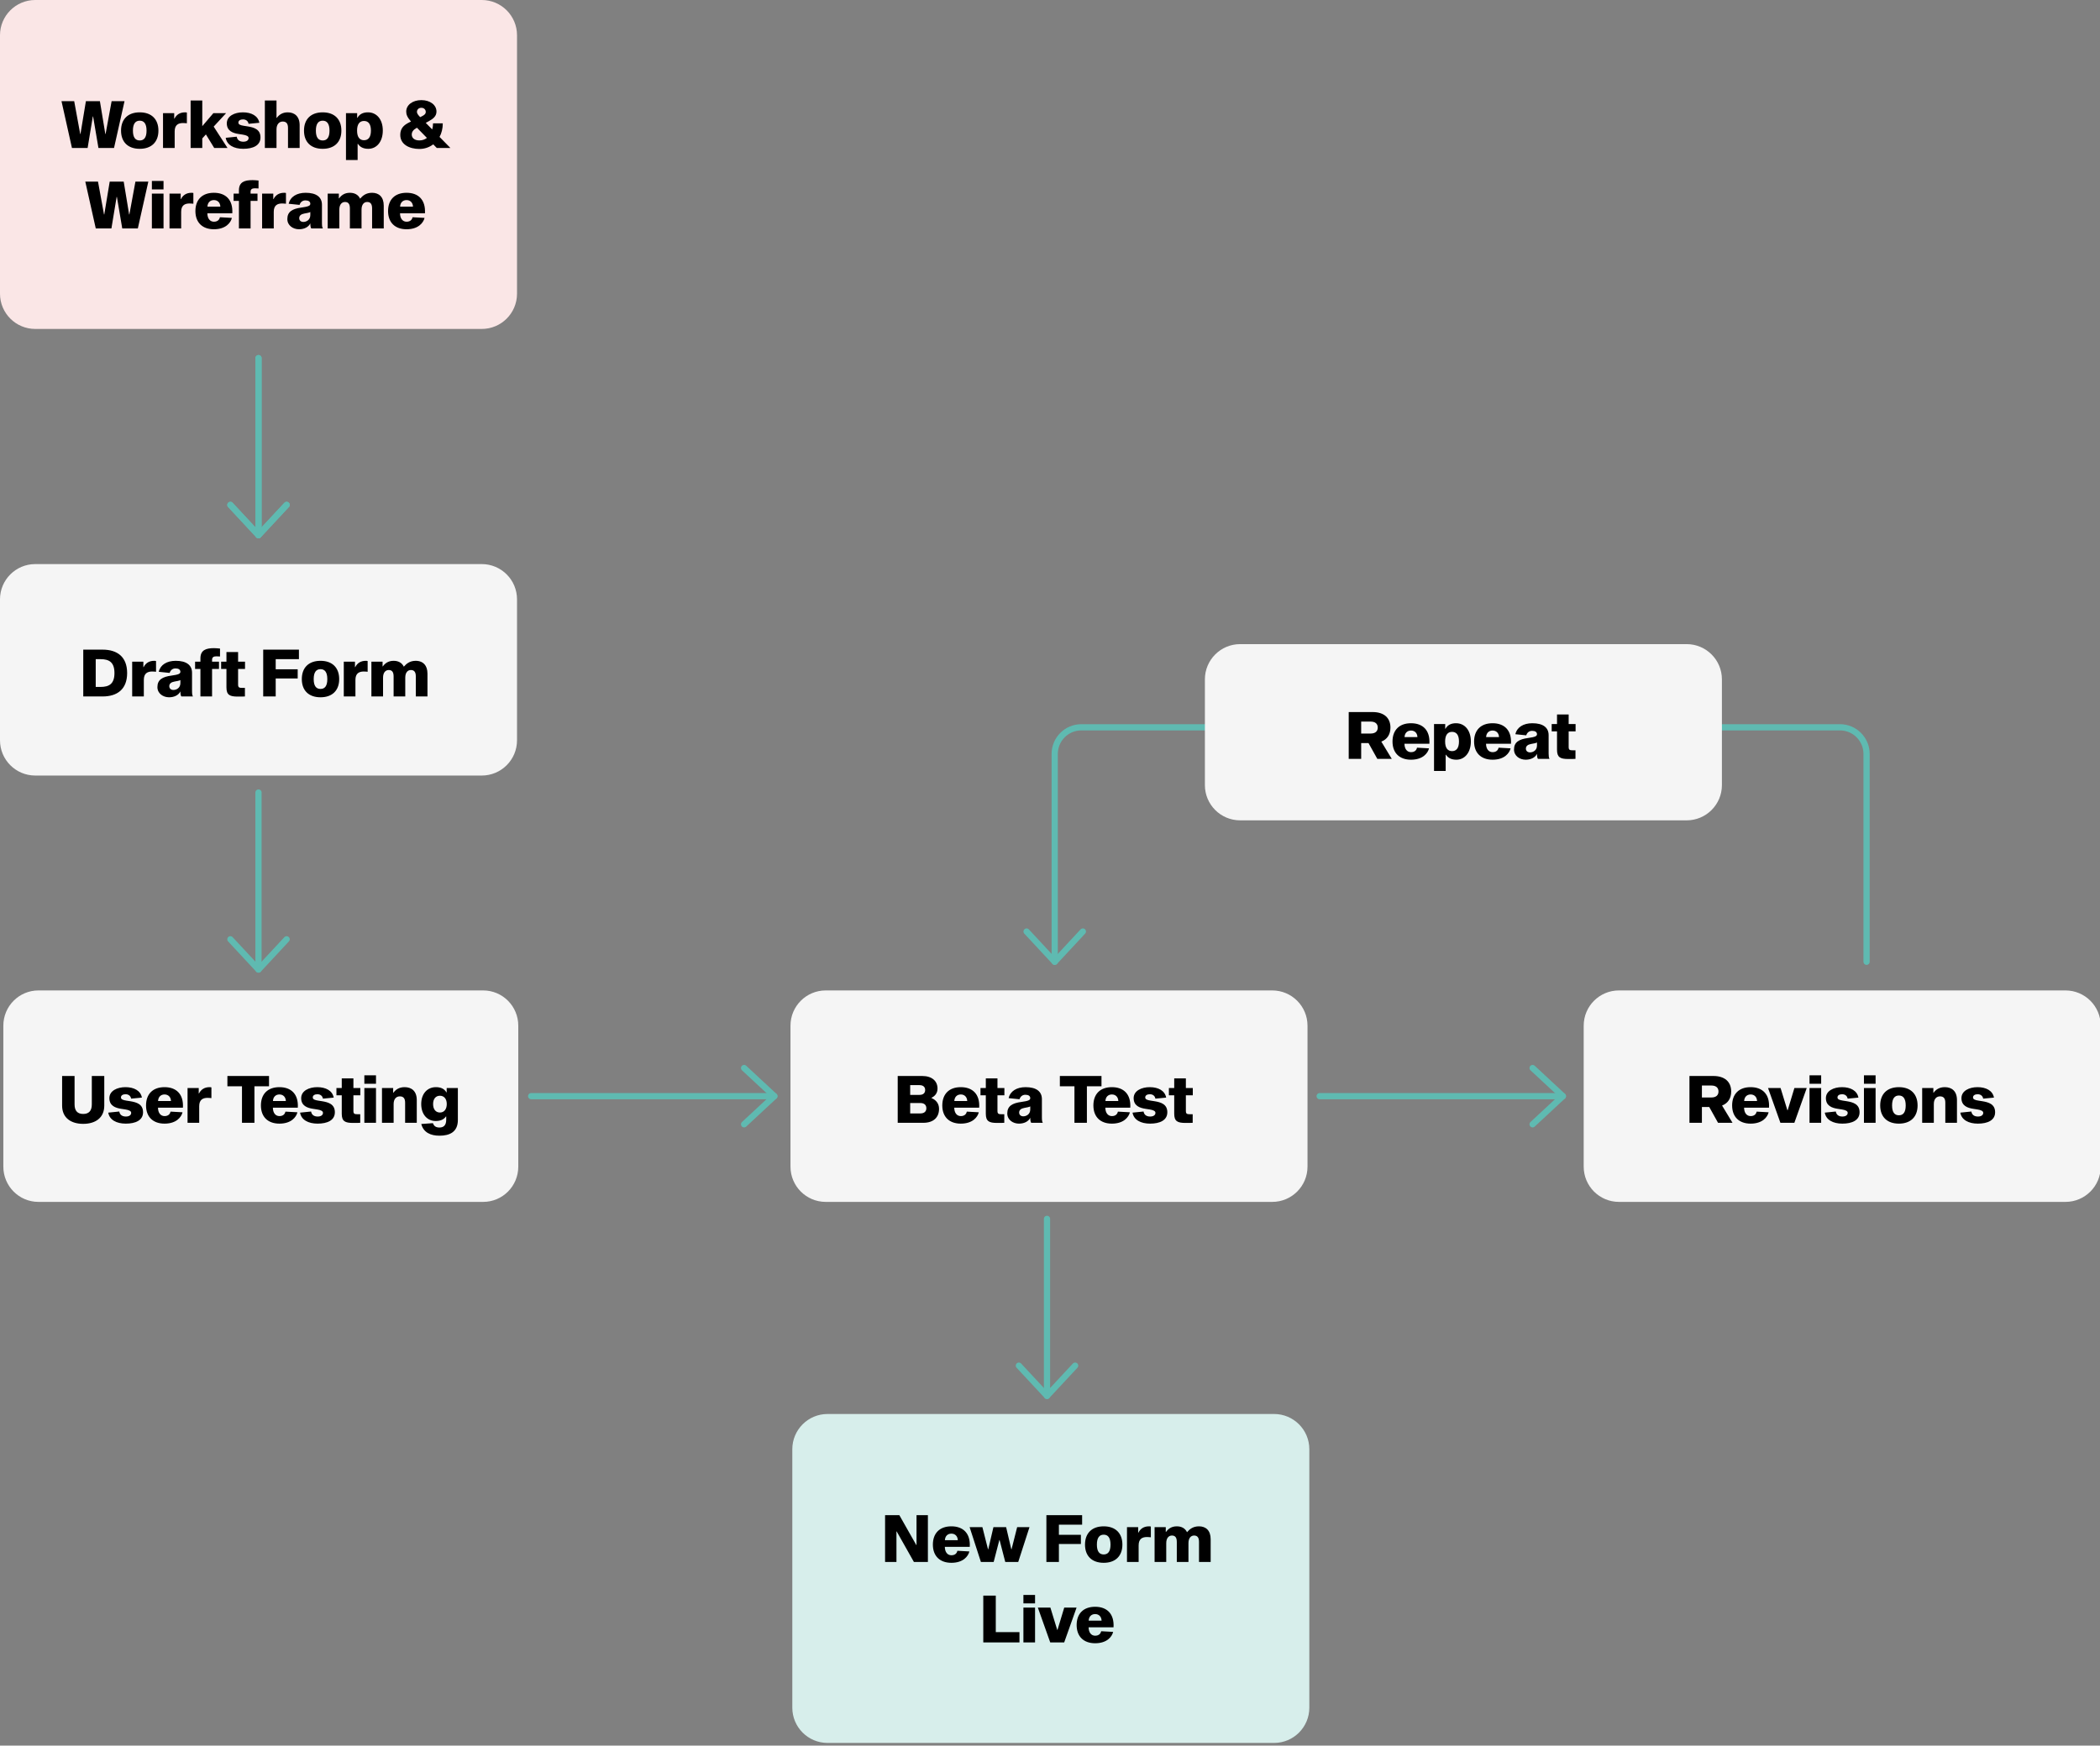 <?xml version="1.0" encoding="UTF-8"?>
<svg width="261px" height="217px" viewBox="0 0 261 217" version="1.1" xmlns="http://www.w3.org/2000/svg" xmlns:xlink="http://www.w3.org/1999/xlink">
    <rect x="0" y="0" width="261" height="217" fill="#808080" stroke="none"/>
    <title>process-narrow</title>
    <g id="process-narrow" stroke="none" stroke-width="1" fill="none" fill-rule="evenodd">
        <g id="Group-536" transform="translate(127.59, 90.411)" stroke="#5FBAB1" stroke-linecap="round" stroke-linejoin="round" stroke-width="0.773">
            <path d="M3.496,29.148 L3.496,3.307 C3.496,1.484 4.98,0 6.803,0 L101.091,0 C102.914,0 104.398,1.484 104.398,3.307 L104.398,29.148" id="Stroke-532"></path>
            <polyline id="Stroke-534" points="5.68434189e-14 25.387 3.496 29.148 6.993 25.387"></polyline>
        </g>
        <g id="Right-Arrow" transform="translate(66.017, 132.768)" stroke="#5FBAB1" stroke-linecap="round" stroke-linejoin="round" stroke-width="0.774">
            <line x1="0" y1="3.497" x2="30.226" y2="3.497" id="Stroke-518"></line>
            <polyline id="Stroke-519" points="26.464 0 30.226 3.497 26.464 6.995"></polyline>
        </g>
        <g id="Right-Arrow-Copy" transform="translate(164.017, 132.768)" stroke="#5FBAB1" stroke-linecap="round" stroke-linejoin="round" stroke-width="0.774">
            <line x1="0" y1="3.497" x2="30.226" y2="3.497" id="Stroke-518"></line>
            <polyline id="Stroke-519" points="26.464 0 30.226 3.497 26.464 6.995"></polyline>
        </g>
        <g id="Down-Arrow" transform="translate(28.632, 44.519)" stroke="#5FBAB1" stroke-linecap="round" stroke-linejoin="round" stroke-width="0.773">
            <line x1="3.496" y1="0" x2="3.496" y2="22.007" id="Stroke-524"></line>
            <polyline id="Stroke-525" points="6.993 18.246 3.496 22.007 0 18.246"></polyline>
        </g>
        <g id="Down-Arrow-Copy" transform="translate(28.632, 44.519)" stroke="#5FBAB1" stroke-linecap="round" stroke-linejoin="round" stroke-width="0.773">
            <line x1="3.496" y1="0" x2="3.496" y2="22.007" id="Stroke-524"></line>
            <polyline id="Stroke-525" points="6.993 18.246 3.496 22.007 0 18.246"></polyline>
        </g>
        <g id="Down-Arrow-Copy-2" transform="translate(28.632, 98.519)" stroke="#5FBAB1" stroke-linecap="round" stroke-linejoin="round" stroke-width="0.773">
            <line x1="3.496" y1="0" x2="3.496" y2="22.007" id="Stroke-524"></line>
            <polyline id="Stroke-525" points="6.993 18.246 3.496 22.007 0 18.246"></polyline>
        </g>
        <g id="Down-Arrow-Copy-3" transform="translate(126.632, 151.519)" stroke="#5FBAB1" stroke-linecap="round" stroke-linejoin="round" stroke-width="0.773">
            <line x1="3.496" y1="0" x2="3.496" y2="22.007" id="Stroke-524"></line>
            <polyline id="Stroke-525" points="6.993 18.246 3.496 22.007 0 18.246"></polyline>
        </g>
        <g id="New-Form-Live" transform="translate(98.473, 175.775)">
            <path d="M4.381,0 C1.961,0 0,1.962 0,4.381 L0,36.51 C0,38.93 1.961,40.891 4.381,40.891 L59.877,40.891 C62.296,40.891 64.258,38.93 64.258,36.51 L64.258,4.381 C64.258,1.962 62.296,0 59.877,0 L4.381,0 Z" id="Fill-526" fill="#D7EEEB"></path>
            <path d="M12.943,18.395 L12.943,14.605 L12.975,14.605 L15.113,18.395 L16.851,18.395 L16.851,12.576 L15.438,12.576 L15.438,16.283 L15.405,16.283 L13.302,12.576 L11.53,12.576 L11.53,18.395 L12.943,18.395 Z M19.771,18.499 C21.236,18.499 21.864,17.689 22.006,17.087 L20.521,17.005 C20.462,17.265 20.271,17.561 19.771,17.561 C19.285,17.561 18.963,17.169 18.956,16.518 L22.054,16.518 C22.157,14.825 21.224,13.965 19.768,13.965 C18.312,13.965 17.47,14.822 17.47,16.24 C17.47,17.647 18.327,18.499 19.771,18.499 Z M20.569,15.686 L18.966,15.686 C18.985,15.211 19.281,14.873 19.768,14.873 C20.255,14.873 20.551,15.211 20.569,15.686 Z M25.026,18.395 L25.73,15.672 L25.763,15.672 L26.467,18.395 L28.078,18.395 L29.477,14.068 L27.945,14.068 L27.249,16.815 L27.216,16.815 L26.574,14.068 L24.996,14.068 L24.354,16.815 L24.321,16.815 L23.625,14.068 L22.037,14.068 L23.439,18.395 L25.026,18.395 Z M33.133,18.395 L33.133,16.158 L35.866,16.158 L35.866,15.02 L33.133,15.02 L33.133,13.76 L36.02,13.76 L36.02,12.576 L31.579,12.576 L31.579,18.395 L33.133,18.395 Z M38.703,18.499 C40.166,18.499 41.024,17.649 41.024,16.238 C41.024,14.82 40.166,13.965 38.703,13.965 C37.231,13.965 36.378,14.82 36.378,16.238 C36.378,17.649 37.231,18.499 38.703,18.499 Z M38.703,17.461 C38.186,17.461 37.854,17.119 37.854,16.238 C37.854,15.356 38.186,15.003 38.703,15.003 C39.217,15.003 39.548,15.356 39.548,16.238 C39.548,17.119 39.217,17.461 38.703,17.461 Z M43.043,18.395 L43.043,16.335 C43.043,15.528 43.488,15.294 44.083,15.294 C44.258,15.294 44.464,15.316 44.56,15.327 L44.56,13.994 C44.507,13.975 44.425,13.965 44.342,13.965 C43.684,13.965 43.265,14.264 43.018,14.748 L42.985,14.748 L42.985,14.068 L41.595,14.068 L41.595,18.395 L43.043,18.395 Z M46.474,18.395 L46.474,16.061 C46.474,15.401 46.8,15.109 47.179,15.109 C47.563,15.109 47.787,15.324 47.787,15.901 L47.787,18.395 L49.235,18.395 L49.235,16.061 C49.235,15.401 49.554,15.109 49.934,15.109 C50.317,15.109 50.547,15.324 50.547,15.901 L50.547,18.395 L51.995,18.395 L51.995,15.566 C51.995,14.468 51.387,13.965 50.546,13.965 C49.778,13.965 49.365,14.342 49.057,14.695 C48.819,14.2 48.364,13.965 47.786,13.965 C47.096,13.965 46.7,14.305 46.449,14.657 L46.416,14.657 L46.416,14.068 L45.026,14.068 L45.026,18.395 L46.474,18.395 Z M28.232,28.395 L28.232,27.116 L25.289,27.116 L25.289,22.576 L23.735,22.576 L23.735,28.395 L28.232,28.395 Z M30.17,23.543 L30.17,22.495 L28.722,22.495 L28.722,23.543 L30.17,23.543 Z M30.17,28.395 L30.17,24.068 L28.722,24.068 L28.722,28.395 L30.17,28.395 Z M33.791,28.395 L35.33,24.068 L33.796,24.068 L32.958,26.837 L32.925,26.837 L32.076,24.068 L30.517,24.068 L32.056,28.395 L33.791,28.395 Z M37.639,28.499 C39.105,28.499 39.733,27.689 39.875,27.087 L38.39,27.005 C38.331,27.265 38.14,27.561 37.639,27.561 C37.154,27.561 36.832,27.169 36.825,26.518 L39.923,26.518 C40.026,24.825 39.092,23.965 37.637,23.965 C36.181,23.965 35.339,24.822 35.339,26.24 C35.339,27.647 36.196,28.499 37.639,28.499 Z M38.438,25.686 L36.835,25.686 C36.853,25.211 37.15,24.873 37.637,24.873 C38.123,24.873 38.42,25.211 38.438,25.686 Z" id="NewFormLive" fill="#000000" fill-rule="nonzero"></path>
        </g>
        <g id="Revisions" transform="translate(196.831, 123.122)">
            <path d="M4.381,0 C1.961,0 0,1.962 0,4.381 L0,21.906 C0,24.326 1.961,26.287 4.381,26.287 L59.877,26.287 C62.296,26.287 64.258,24.326 64.258,21.906 L64.258,4.381 C64.258,1.962 62.296,0 59.877,0 L4.381,0 Z" id="Fill-512" fill="#F5F5F5"></path>
            <path d="M14.692,16.455 L14.692,14.491 L15.604,14.491 L16.698,16.455 L18.496,16.455 L17.197,14.31 C17.923,14.027 18.33,13.42 18.33,12.563 C18.33,11.348 17.513,10.636 16.126,10.636 L13.144,10.636 L13.144,16.455 L14.692,16.455 Z M15.865,13.307 L14.692,13.306 L14.692,11.82 L15.865,11.82 C16.455,11.82 16.753,12.104 16.753,12.563 C16.753,13.022 16.455,13.307 15.865,13.307 Z M20.749,16.558 C22.214,16.558 22.842,15.748 22.984,15.147 L21.499,15.064 C21.44,15.325 21.249,15.621 20.749,15.621 C20.263,15.621 19.941,15.228 19.934,14.577 L23.032,14.577 C23.135,12.884 22.202,12.024 20.746,12.024 C19.29,12.024 18.448,12.882 18.448,14.299 C18.448,15.707 19.305,16.558 20.749,16.558 Z M21.547,13.745 L19.944,13.745 C19.963,13.27 20.259,12.932 20.746,12.932 C21.233,12.932 21.529,13.27 21.547,13.745 Z M26.183,16.455 L27.722,12.128 L26.188,12.128 L25.35,14.896 L25.317,14.896 L24.468,12.128 L22.909,12.128 L24.448,16.455 L26.183,16.455 Z M29.514,11.602 L29.514,10.554 L28.066,10.554 L28.066,11.602 L29.514,11.602 Z M29.514,16.455 L29.514,12.128 L28.066,12.128 L28.066,16.455 L29.514,16.455 Z M32.144,16.558 C33.361,16.558 34.287,16.143 34.287,15.143 C34.287,14.134 33.486,13.9 32.68,13.769 L32.221,13.698 C31.794,13.628 31.542,13.545 31.542,13.299 C31.542,13.041 31.788,12.904 32.115,12.904 C32.489,12.904 32.748,13.111 32.805,13.451 L34.144,13.323 C33.989,12.462 33.168,12.024 32.099,12.024 C31.079,12.024 30.102,12.474 30.102,13.39 C30.102,14.345 30.861,14.609 31.577,14.717 L32.091,14.796 C32.542,14.868 32.811,14.99 32.811,15.215 C32.811,15.499 32.561,15.675 32.154,15.675 C31.692,15.675 31.402,15.462 31.334,15.051 L29.965,15.19 C30.112,16.09 30.985,16.558 32.144,16.558 Z M36.279,11.602 L36.279,10.554 L34.831,10.554 L34.831,11.602 L36.279,11.602 Z M36.279,16.455 L36.279,12.128 L34.831,12.128 L34.831,16.455 L36.279,16.455 Z M39.175,16.558 C40.639,16.558 41.497,15.709 41.497,14.297 C41.497,12.88 40.639,12.024 39.175,12.024 C37.704,12.024 36.851,12.88 36.851,14.297 C36.851,15.709 37.704,16.558 39.175,16.558 Z M39.175,15.521 C38.659,15.521 38.327,15.179 38.327,14.297 C38.327,13.416 38.659,13.062 39.175,13.062 C39.69,13.062 40.021,13.416 40.021,14.297 C40.021,15.179 39.69,15.521 39.175,15.521 Z M43.516,16.455 L43.516,14.121 C43.516,13.46 43.873,13.169 44.281,13.169 C44.704,13.169 44.944,13.384 44.944,13.961 L44.944,16.455 L46.392,16.455 L46.392,13.626 C46.392,12.528 45.76,12.024 44.88,12.024 C44.164,12.024 43.742,12.362 43.49,12.714 L43.458,12.714 L43.458,12.128 L42.068,12.128 L42.068,16.455 L43.516,16.455 Z M48.99,16.558 C50.207,16.558 51.133,16.143 51.133,15.143 C51.133,14.134 50.332,13.9 49.526,13.769 L49.067,13.698 C48.64,13.628 48.388,13.545 48.388,13.299 C48.388,13.041 48.634,12.904 48.961,12.904 C49.335,12.904 49.594,13.111 49.651,13.451 L50.99,13.323 C50.835,12.462 50.014,12.024 48.945,12.024 C47.925,12.024 46.948,12.474 46.948,13.39 C46.948,14.345 47.707,14.609 48.423,14.717 L48.937,14.796 C49.388,14.868 49.657,14.99 49.657,15.215 C49.657,15.499 49.407,15.675 49,15.675 C48.538,15.675 48.248,15.462 48.18,15.051 L46.811,15.19 C46.958,16.09 47.831,16.558 48.99,16.558 Z" fill="#000000" fill-rule="nonzero"></path>
        </g>
        <g id="Beta-Test" transform="translate(98.246, 123.122)">
            <path d="M4.381,0 C1.961,0 0,1.962 0,4.381 L0,21.906 C0,24.326 1.961,26.287 4.381,26.287 L59.877,26.287 C62.296,26.287 64.258,24.326 64.258,21.906 L64.258,4.381 C64.258,1.962 62.296,0 59.877,0 L4.381,0 Z" id="Fill-514" fill="#F5F5F5"></path>
            <path d="M16.507,16.455 C17.745,16.455 18.464,15.81 18.464,14.717 C18.464,14.031 18.057,13.602 17.525,13.376 L17.525,13.344 C17.971,13.128 18.274,12.756 18.274,12.195 C18.274,11.26 17.576,10.636 16.379,10.636 L13.327,10.636 L13.327,16.455 L16.507,16.455 Z M16.037,12.985 L14.876,12.985 L14.876,11.773 L16.037,11.773 C16.498,11.773 16.738,12.006 16.738,12.379 C16.738,12.752 16.498,12.985 16.037,12.985 Z M16.141,15.29 L14.876,15.29 L14.876,13.997 L16.141,13.997 C16.632,13.997 16.887,14.245 16.887,14.643 C16.887,15.042 16.632,15.29 16.141,15.29 Z M21.168,16.558 C22.634,16.558 23.262,15.748 23.404,15.147 L21.919,15.064 C21.86,15.325 21.669,15.621 21.168,15.621 C20.683,15.621 20.361,15.228 20.354,14.577 L23.452,14.577 C23.555,12.884 22.621,12.024 21.166,12.024 C19.71,12.024 18.868,12.882 18.868,14.299 C18.868,15.707 19.725,16.558 21.168,16.558 Z M21.967,13.745 L20.364,13.745 C20.382,13.27 20.679,12.932 21.166,12.932 C21.652,12.932 21.949,13.27 21.967,13.745 Z M26.572,16.455 L26.572,15.388 C26.529,15.389 26.485,15.39 26.434,15.39 L26.253,15.39 L26.253,15.39 C25.868,15.39 25.725,15.349 25.725,14.98 L25.725,13.034 L26.586,13.034 L26.586,12.128 L25.725,12.128 L25.725,10.937 L24.277,10.937 L24.277,12.128 L23.615,12.128 L23.615,13.034 L24.277,13.034 L24.277,15.325 C24.277,16.268 24.683,16.471 25.688,16.471 C26.041,16.471 26.442,16.469 26.572,16.455 Z M28.394,16.558 C29.049,16.558 29.587,16.28 29.801,15.825 C29.801,16.128 29.837,16.358 29.92,16.455 L31.361,16.455 C31.255,16.3 31.247,16.062 31.247,15.646 L31.247,13.507 C31.247,12.578 30.573,12.024 29.223,12.024 C28.106,12.024 27.306,12.524 27.113,13.39 L28.464,13.528 C28.578,13.167 28.845,12.97 29.197,12.97 C29.572,12.97 29.799,13.119 29.799,13.388 C29.799,13.633 29.575,13.739 28.69,13.862 C27.579,14.011 26.944,14.365 26.944,15.288 C26.944,16.093 27.655,16.558 28.394,16.558 Z M28.94,15.649 C28.627,15.649 28.42,15.466 28.42,15.177 C28.42,14.857 28.67,14.674 29.053,14.606 C29.408,14.543 29.66,14.499 29.799,14.417 L29.799,14.795 C29.799,15.413 29.29,15.649 28.94,15.649 Z M36.84,16.455 L36.84,11.915 L38.653,11.915 L38.653,10.636 L33.479,10.636 L33.479,11.915 L35.292,11.915 L35.292,16.455 L36.84,16.455 Z M39.947,16.558 C41.413,16.558 42.04,15.748 42.183,15.147 L40.697,15.064 C40.638,15.325 40.447,15.621 39.947,15.621 C39.462,15.621 39.139,15.228 39.132,14.577 L42.231,14.577 C42.333,12.884 41.4,12.024 39.945,12.024 C38.488,12.024 37.647,12.882 37.647,14.299 C37.647,15.707 38.503,16.558 39.947,16.558 Z M40.745,13.745 L39.143,13.745 C39.161,13.27 39.457,12.932 39.945,12.932 C40.431,12.932 40.727,13.27 40.745,13.745 Z M44.692,16.558 C45.909,16.558 46.835,16.143 46.835,15.143 C46.835,14.134 46.034,13.9 45.228,13.769 L44.769,13.698 C44.342,13.628 44.09,13.545 44.09,13.299 C44.09,13.041 44.336,12.904 44.663,12.904 C45.037,12.904 45.296,13.111 45.353,13.451 L46.692,13.323 C46.537,12.462 45.716,12.024 44.647,12.024 C43.627,12.024 42.65,12.474 42.65,13.39 C42.65,14.345 43.409,14.609 44.125,14.717 L44.639,14.796 C45.09,14.868 45.359,14.99 45.359,15.215 C45.359,15.499 45.109,15.675 44.702,15.675 C44.24,15.675 43.95,15.462 43.882,15.051 L42.513,15.19 C42.66,16.09 43.533,16.558 44.692,16.558 Z M49.988,16.455 L49.988,15.388 C49.945,15.389 49.901,15.39 49.849,15.39 L49.669,15.39 L49.669,15.39 C49.284,15.39 49.141,15.349 49.141,14.98 L49.141,13.034 L50.002,13.034 L50.002,12.128 L49.141,12.128 L49.141,10.937 L47.693,10.937 L47.693,12.128 L47.031,12.128 L47.031,13.034 L47.693,13.034 L47.693,15.325 C47.693,16.268 48.099,16.471 49.104,16.471 C49.457,16.471 49.857,16.469 49.988,16.455 Z" id="BetaTest" fill="#000000" fill-rule="nonzero"></path>
        </g>
        <g id="Draft-Form" transform="translate(0, 70.122)">
            <path d="M4.381,0 C1.961,0 0,1.962 0,4.381 L0,21.906 C0,24.326 1.961,26.287 4.381,26.287 L59.877,26.287 C62.296,26.287 64.258,24.326 64.258,21.906 L64.258,4.381 C64.258,1.962 62.296,0 59.877,0 L4.381,0 Z" id="Fill-522" fill="#F5F5F5"></path>
            <path d="M12.754,16.455 C14.546,16.455 15.801,15.586 15.801,13.545 C15.801,11.504 14.546,10.636 12.754,10.636 L10.348,10.636 L10.348,16.455 L12.754,16.455 Z M12.504,15.271 L11.897,15.271 L11.897,11.82 L12.504,11.82 C13.575,11.82 14.225,12.208 14.225,13.545 C14.225,14.882 13.575,15.271 12.504,15.271 Z M17.876,16.455 L17.876,14.394 C17.876,13.588 18.321,13.354 18.916,13.354 C19.091,13.354 19.297,13.376 19.393,13.386 L19.393,12.053 C19.34,12.035 19.258,12.024 19.175,12.024 C18.517,12.024 18.098,12.323 17.851,12.807 L17.818,12.807 L17.818,12.128 L16.428,12.128 L16.428,16.455 L17.876,16.455 Z M21.014,16.558 C21.669,16.558 22.207,16.28 22.421,15.825 C22.421,16.128 22.457,16.358 22.54,16.455 L23.981,16.455 C23.875,16.3 23.867,16.062 23.867,15.646 L23.867,13.507 C23.867,12.578 23.193,12.024 21.844,12.024 C20.726,12.024 19.927,12.524 19.733,13.39 L21.084,13.528 C21.198,13.167 21.465,12.97 21.817,12.97 C22.192,12.97 22.419,13.119 22.419,13.388 C22.419,13.633 22.196,13.739 21.31,13.862 C20.2,14.011 19.564,14.365 19.564,15.288 C19.564,16.093 20.275,16.558 21.014,16.558 Z M21.56,15.649 C21.247,15.649 21.04,15.466 21.04,15.177 C21.04,14.857 21.29,14.674 21.673,14.606 C22.028,14.543 22.281,14.499 22.419,14.417 L22.419,14.795 C22.419,15.413 21.91,15.649 21.56,15.649 Z M26.357,16.455 L26.357,13.034 L27.218,13.034 L27.218,12.128 L26.357,12.128 L26.357,11.902 C26.357,11.587 26.54,11.466 26.887,11.466 C27.035,11.466 27.214,11.476 27.345,11.486 L27.345,10.502 C27.167,10.483 26.825,10.45 26.604,10.45 C25.627,10.45 24.909,10.673 24.909,11.72 L24.909,12.128 L24.247,12.128 L24.247,13.034 L24.909,13.034 L24.909,16.455 L26.357,16.455 Z M30.44,16.455 L30.44,15.388 C30.396,15.389 30.352,15.39 30.301,15.39 L30.12,15.39 L30.12,15.39 C29.735,15.39 29.592,15.349 29.592,14.98 L29.592,13.034 L30.453,13.034 L30.453,12.128 L29.592,12.128 L29.592,10.937 L28.144,10.937 L28.144,12.128 L27.483,12.128 L27.483,13.034 L28.144,13.034 L28.144,15.325 C28.144,16.268 28.55,16.471 29.555,16.471 C29.909,16.471 30.309,16.469 30.44,16.455 Z M34.266,16.455 L34.266,14.218 L36.999,14.218 L36.999,13.08 L34.266,13.08 L34.266,11.82 L37.153,11.82 L37.153,10.636 L32.712,10.636 L32.712,16.455 L34.266,16.455 Z M39.836,16.558 C41.299,16.558 42.157,15.709 42.157,14.297 C42.157,12.88 41.299,12.024 39.836,12.024 C38.364,12.024 37.511,12.88 37.511,14.297 C37.511,15.709 38.364,16.558 39.836,16.558 Z M39.836,15.521 C39.319,15.521 38.988,15.179 38.988,14.297 C38.988,13.416 39.319,13.062 39.836,13.062 C40.35,13.062 40.681,13.416 40.681,14.297 C40.681,15.179 40.35,15.521 39.836,15.521 Z M44.176,16.455 L44.176,14.394 C44.176,13.588 44.621,13.354 45.216,13.354 C45.391,13.354 45.597,13.376 45.693,13.386 L45.693,12.053 C45.64,12.035 45.558,12.024 45.475,12.024 C44.817,12.024 44.398,12.323 44.151,12.807 L44.118,12.807 L44.118,12.128 L42.728,12.128 L42.728,16.455 L44.176,16.455 Z M50.19,12.755 C49.952,12.26 49.497,12.024 48.919,12.024 C48.229,12.024 47.833,12.365 47.582,12.716 L47.549,12.716 L47.549,12.128 L46.16,12.128 L46.16,16.455 L47.608,16.455 L47.608,14.121 C47.608,13.461 47.933,13.169 48.313,13.169 C48.696,13.169 48.92,13.384 48.92,13.961 L48.92,16.455 L50.368,16.455 L50.368,14.121 C50.368,13.461 50.687,13.169 51.067,13.169 C51.45,13.169 51.68,13.384 51.68,13.961 L51.68,16.455 L53.128,16.455 L53.128,13.626 C53.128,12.589 52.586,12.082 51.817,12.029 L51.679,12.024 C50.911,12.024 50.499,12.402 50.19,12.755 Z" id="DraftForm" fill="#000000" fill-rule="nonzero"></path>
        </g>
        <g id="User-Testing" transform="translate(0.415, 123.122)">
            <path d="M4.363,0 C1.953,0 0,1.962 0,4.381 L0,21.906 C0,24.326 1.953,26.287 4.363,26.287 L59.637,26.287 C62.046,26.287 64,24.326 64,21.906 L64,4.381 C64,1.962 62.046,0 59.637,0 L4.363,0 Z" id="Fill-510" fill="#F5F5F5"></path>
            <path d="M9.925,16.585 C11.414,16.585 12.545,15.864 12.545,14.311 L12.545,10.636 L10.996,10.636 L10.996,14.169 C10.996,14.976 10.622,15.355 9.925,15.355 C9.227,15.355 8.853,14.976 8.853,14.169 L8.853,10.636 L7.304,10.636 L7.304,14.311 C7.304,15.864 8.435,16.585 9.925,16.585 Z M15.22,16.558 C16.438,16.558 17.364,16.143 17.364,15.143 C17.364,14.134 16.563,13.9 15.756,13.769 L15.297,13.698 C14.87,13.628 14.619,13.545 14.619,13.299 C14.619,13.041 14.865,12.904 15.191,12.904 C15.565,12.904 15.824,13.111 15.882,13.451 L17.221,13.323 C17.066,12.462 16.245,12.024 15.176,12.024 C14.156,12.024 13.178,12.474 13.178,13.39 C13.178,14.345 13.938,14.609 14.653,14.717 L15.168,14.796 C15.619,14.868 15.888,14.99 15.888,15.215 C15.888,15.499 15.638,15.675 15.231,15.675 C14.769,15.675 14.478,15.462 14.41,15.051 L13.042,15.19 C13.188,16.09 14.061,16.558 15.22,16.558 Z M20.036,16.558 C21.501,16.558 22.129,15.748 22.271,15.147 L20.786,15.064 C20.727,15.325 20.536,15.621 20.036,15.621 C19.55,15.621 19.228,15.228 19.221,14.577 L22.319,14.577 C22.422,12.884 21.489,12.024 20.033,12.024 C18.577,12.024 17.735,12.882 17.735,14.299 C17.735,15.707 18.592,16.558 20.036,16.558 Z M20.834,13.745 L19.231,13.745 C19.25,13.27 19.546,12.932 20.033,12.932 C20.52,12.932 20.816,13.27 20.834,13.745 Z M24.343,16.455 L24.343,14.394 C24.343,13.588 24.788,13.354 25.383,13.354 C25.558,13.354 25.764,13.376 25.86,13.386 L25.86,12.053 C25.807,12.035 25.725,12.024 25.642,12.024 C24.983,12.024 24.565,12.323 24.317,12.807 L24.285,12.807 L24.285,12.128 L22.895,12.128 L22.895,16.455 L24.343,16.455 Z M31.209,16.455 L31.209,11.915 L33.021,11.915 L33.021,10.636 L27.848,10.636 L27.848,11.915 L29.66,11.915 L29.66,16.455 L31.209,16.455 Z M34.314,16.558 C35.78,16.558 36.408,15.748 36.55,15.147 L35.065,15.064 C35.006,15.325 34.815,15.621 34.314,15.621 C33.829,15.621 33.507,15.228 33.5,14.577 L36.598,14.577 C36.7,12.884 35.767,12.024 34.312,12.024 C32.855,12.024 32.014,12.882 32.014,14.299 C32.014,15.707 32.87,16.558 34.314,16.558 Z M35.113,13.745 L33.51,13.745 C33.528,13.27 33.824,12.932 34.312,12.932 C34.798,12.932 35.095,13.27 35.113,13.745 Z M39.059,16.558 C40.277,16.558 41.203,16.143 41.203,15.143 C41.203,14.134 40.402,13.9 39.595,13.769 L39.136,13.698 C38.709,13.628 38.458,13.545 38.458,13.299 C38.458,13.041 38.704,12.904 39.03,12.904 C39.404,12.904 39.663,13.111 39.721,13.451 L41.06,13.323 C40.905,12.462 40.084,12.024 39.015,12.024 C37.995,12.024 37.017,12.474 37.017,13.39 C37.017,14.345 37.777,14.609 38.492,14.717 L39.007,14.796 C39.458,14.868 39.726,14.99 39.726,15.215 C39.726,15.499 39.477,15.675 39.07,15.675 C38.608,15.675 38.317,15.462 38.249,15.051 L36.88,15.19 C37.027,16.09 37.9,16.558 39.059,16.558 Z M44.356,16.455 L44.356,15.388 C44.312,15.389 44.268,15.39 44.217,15.39 L44.036,15.39 L44.036,15.39 C43.652,15.39 43.509,15.349 43.509,14.98 L43.509,13.034 L44.369,13.034 L44.369,12.128 L43.509,12.128 L43.509,10.937 L42.06,10.937 L42.06,12.128 L41.399,12.128 L41.399,13.034 L42.06,13.034 L42.06,15.325 C42.06,16.268 42.466,16.471 43.471,16.471 C43.825,16.471 44.225,16.469 44.356,16.455 Z M46.316,11.602 L46.316,10.554 L44.868,10.554 L44.868,11.602 L46.316,11.602 Z M46.316,16.455 L46.316,12.128 L44.868,12.128 L44.868,16.455 L46.316,16.455 Z M48.508,16.455 L48.508,14.121 C48.508,13.46 48.865,13.169 49.273,13.169 C49.696,13.169 49.936,13.384 49.936,13.961 L49.936,16.455 L51.384,16.455 L51.384,13.626 C51.384,12.528 50.752,12.024 49.872,12.024 C49.156,12.024 48.734,12.362 48.482,12.714 L48.45,12.714 L48.45,12.128 L47.06,12.128 L47.06,16.455 L48.508,16.455 Z M54.207,18.058 C55.489,18.058 56.491,17.584 56.491,16.106 L56.491,12.128 L55.101,12.128 L55.101,12.67 L55.069,12.67 C54.776,12.168 54.276,12.024 53.763,12.024 C52.718,12.024 51.936,12.811 51.936,14.122 C51.936,15.442 52.718,16.232 53.722,16.232 C54.336,16.232 54.747,16.044 55.01,15.667 L55.043,15.667 L55.043,16.083 C55.043,16.792 54.688,17.042 54.207,17.042 C53.77,17.042 53.515,16.869 53.394,16.5 L51.943,16.601 C52.212,17.653 53.098,18.058 54.207,18.058 Z M54.263,15.176 C53.748,15.176 53.413,14.785 53.413,14.122 C53.413,13.474 53.748,13.091 54.263,13.091 C54.771,13.091 55.112,13.474 55.112,14.122 C55.112,14.785 54.771,15.176 54.263,15.176 Z" id="UserTesting" fill="#000000" fill-rule="nonzero"></path>
        </g>
        <g id="Repeat" transform="translate(149.751, 80.072)">
            <path d="M4.381,-5.68434189e-14 C1.961,-5.68434189e-14 0,1.962 0,4.381 L0,17.525 C0,19.945 1.961,21.906 4.381,21.906 L59.877,21.906 C62.296,21.906 64.258,19.945 64.258,17.525 L64.258,4.381 C64.258,1.962 62.296,-5.68434189e-14 59.877,-5.68434189e-14 L4.381,-5.68434189e-14 Z" id="Fill-538" fill="#F5F5F5"></path>
            <path d="M19.423,14.264 L19.423,12.3 L20.335,12.3 L21.43,14.264 L23.227,14.264 L21.928,12.12 C22.654,11.836 23.061,11.229 23.061,10.372 C23.061,9.158 22.244,8.445 20.857,8.445 L17.875,8.445 L17.875,14.264 L19.423,14.264 Z M20.596,11.116 L19.423,11.116 L19.423,9.629 L20.596,9.629 C21.186,9.629 21.484,9.913 21.484,10.372 C21.484,10.832 21.186,11.116 20.596,11.116 Z M25.618,14.368 C27.084,14.368 27.711,13.558 27.854,12.956 L26.368,12.874 C26.31,13.134 26.119,13.43 25.618,13.43 C25.133,13.43 24.81,13.038 24.804,12.387 L27.902,12.387 C28.004,10.693 27.071,9.834 25.616,9.834 C24.159,9.834 23.318,10.691 23.318,12.109 C23.318,13.516 24.174,14.368 25.618,14.368 Z M26.416,11.555 L24.814,11.555 C24.832,11.08 25.128,10.742 25.616,10.742 C26.102,10.742 26.398,11.08 26.416,11.555 Z M29.926,15.764 L29.926,13.746 L29.959,13.746 C30.224,14.154 30.639,14.368 31.258,14.368 C32.269,14.368 33.055,13.512 33.055,12.095 C33.055,10.683 32.269,9.834 31.217,9.834 C30.7,9.834 30.195,9.988 29.9,10.519 L29.868,10.519 L29.868,9.937 L28.478,9.937 L28.478,15.764 L29.926,15.764 Z M30.717,13.301 C30.203,13.301 29.857,12.947 29.857,12.101 C29.857,11.26 30.203,10.907 30.717,10.907 C31.239,10.907 31.579,11.26 31.579,12.101 C31.579,12.947 31.239,13.301 30.717,13.301 Z M35.757,14.368 C37.222,14.368 37.85,13.558 37.993,12.956 L36.507,12.874 C36.448,13.134 36.257,13.43 35.757,13.43 C35.271,13.43 34.949,13.038 34.942,12.387 L38.041,12.387 C38.143,10.693 37.21,9.834 35.754,9.834 C34.298,9.834 33.457,10.691 33.457,12.109 C33.457,13.516 34.313,14.368 35.757,14.368 Z M36.555,11.555 L34.953,11.555 C34.971,11.08 35.267,10.742 35.755,10.742 C36.241,10.742 36.537,11.08 36.555,11.555 Z M39.869,14.368 C40.524,14.368 41.062,14.09 41.276,13.635 C41.276,13.938 41.312,14.167 41.395,14.264 L42.836,14.264 C42.743,14.129 42.725,13.929 42.722,13.603 L42.722,11.316 C42.722,10.387 42.048,9.834 40.698,9.834 C39.581,9.834 38.781,10.333 38.588,11.2 L39.939,11.338 C40.053,10.976 40.32,10.78 40.672,10.78 C41.047,10.78 41.274,10.929 41.274,11.197 C41.274,11.443 41.05,11.548 40.165,11.671 C39.055,11.82 38.419,12.175 38.419,13.098 C38.419,13.902 39.13,14.368 39.869,14.368 Z M40.415,13.458 C40.102,13.458 39.895,13.276 39.895,12.986 C39.895,12.666 40.145,12.484 40.528,12.415 C40.883,12.352 41.135,12.308 41.274,12.226 L41.274,12.604 C41.274,13.223 40.765,13.458 40.415,13.458 Z M46.059,14.264 L46.059,13.197 C46.015,13.198 45.971,13.199 45.92,13.199 L45.74,13.2 C45.355,13.2 45.212,13.159 45.212,12.789 L45.212,10.844 L46.072,10.844 L46.072,9.937 L45.212,9.937 L45.212,8.747 L43.764,8.747 L43.764,9.937 L43.102,9.937 L43.102,10.844 L43.764,10.844 L43.764,13.135 C43.764,14.078 44.169,14.28 45.175,14.28 C45.528,14.28 45.928,14.278 46.059,14.264 Z" fill="#000000" fill-rule="nonzero"></path>
        </g>
        <g id="Workshop-&amp;-Wireframe">
            <path d="M4.381,0 C1.961,0 0,1.962 0,4.381 L0,36.51 C0,38.93 1.961,40.891 4.381,40.891 L59.877,40.891 C62.296,40.891 64.258,38.93 64.258,36.51 L64.258,4.381 C64.258,1.962 62.296,0 59.877,0 L4.381,0 Z" id="Fill-520" fill="#FAE6E6"></path>
            <path d="M10.89,18.395 L11.538,14.477 L11.571,14.477 L12.235,18.395 L14.172,18.395 L15.477,12.576 L13.873,12.576 L13.123,16.656 L13.09,16.656 L12.416,12.576 L10.676,12.576 L10.002,16.656 L9.969,16.656 L9.221,12.576 L7.643,12.576 L8.943,18.395 L10.89,18.395 Z M17.368,18.499 C18.832,18.499 19.69,17.649 19.69,16.238 C19.69,14.82 18.832,13.965 17.368,13.965 C15.897,13.965 15.044,14.82 15.044,16.238 C15.044,17.649 15.897,18.499 17.368,18.499 Z M17.368,17.461 C16.852,17.461 16.52,17.119 16.52,16.238 C16.52,15.356 16.852,15.003 17.368,15.003 C17.883,15.003 18.214,15.356 18.214,16.238 C18.214,17.119 17.883,17.461 17.368,17.461 Z M21.709,18.395 L21.709,16.335 C21.709,15.528 22.154,15.294 22.749,15.294 C22.924,15.294 23.129,15.316 23.226,15.327 L23.226,13.994 C23.173,13.975 23.091,13.965 23.008,13.965 C22.349,13.965 21.93,14.264 21.683,14.748 L21.651,14.748 L21.651,14.068 L20.261,14.068 L20.261,18.395 L21.709,18.395 Z M25.14,18.395 L25.14,17.208 L25.591,16.71 L26.624,18.395 L28.276,18.395 L26.557,15.738 L28.1,14.068 L26.517,14.068 L25.14,15.684 L25.14,12.495 L23.692,12.495 L23.692,18.395 L25.14,18.395 Z M30.231,18.499 C31.448,18.499 32.374,18.084 32.374,17.084 C32.374,16.074 31.573,15.84 30.767,15.71 L30.308,15.639 C29.881,15.569 29.629,15.485 29.629,15.24 C29.629,14.982 29.875,14.844 30.202,14.844 C30.576,14.844 30.835,15.051 30.892,15.392 L32.232,15.264 C32.076,14.402 31.255,13.965 30.186,13.965 C29.166,13.965 28.189,14.414 28.189,15.33 C28.189,16.286 28.949,16.549 29.664,16.657 L30.178,16.737 C30.629,16.809 30.898,16.931 30.898,17.155 C30.898,17.44 30.648,17.616 30.241,17.616 C29.779,17.616 29.489,17.402 29.421,16.991 L28.052,17.131 C28.199,18.031 29.072,18.499 30.231,18.499 Z M37.242,18.395 L37.242,15.566 C37.242,14.468 36.61,13.965 35.76,13.965 C35.072,13.965 34.658,14.303 34.399,14.654 L34.366,14.654 L34.366,12.495 L32.918,12.495 L32.918,18.395 L34.366,18.395 L34.366,16.084 C34.366,15.424 34.727,15.109 35.131,15.109 C35.554,15.109 35.794,15.324 35.794,15.901 L35.794,18.395 L37.242,18.395 Z M40.107,18.499 C41.57,18.499 42.429,17.649 42.429,16.238 C42.429,14.82 41.57,13.965 40.107,13.965 C38.635,13.965 37.783,14.82 37.783,16.238 C37.783,17.649 38.635,18.499 40.107,18.499 Z M40.107,17.461 C39.59,17.461 39.259,17.119 39.259,16.238 C39.259,15.356 39.59,15.003 40.107,15.003 C40.621,15.003 40.953,15.356 40.953,16.238 C40.953,17.119 40.621,17.461 40.107,17.461 Z M44.448,19.895 L44.448,17.877 L44.48,17.877 C44.746,18.285 45.161,18.499 45.78,18.499 C46.791,18.499 47.577,17.644 47.577,16.226 C47.577,14.814 46.791,13.965 45.738,13.965 C45.221,13.965 44.717,14.119 44.422,14.65 L44.389,14.65 L44.389,14.068 L43,14.068 L43,19.895 L44.448,19.895 Z M45.239,17.432 C44.724,17.432 44.379,17.078 44.379,16.232 C44.379,15.391 44.724,15.038 45.239,15.038 C45.761,15.038 46.101,15.391 46.101,16.232 C46.101,17.078 45.761,17.432 45.239,17.432 Z M52.129,18.517 C52.759,18.517 53.357,18.315 53.845,17.943 L54.287,18.395 L55.978,18.395 L54.629,17.021 C54.884,16.551 55.032,15.983 55.032,15.332 L53.822,15.332 C53.822,15.586 53.787,15.846 53.718,16.092 L52.916,15.275 L53.304,15.06 C53.824,14.773 54.248,14.451 54.248,13.867 C54.248,13.048 53.456,12.446 52.368,12.446 C51.28,12.446 50.487,13.048 50.487,13.867 C50.487,14.234 50.605,14.562 51.082,15.108 L50.875,15.208 C50.14,15.563 49.748,15.994 49.748,16.774 C49.748,17.974 50.907,18.517 52.129,18.517 Z M52.219,14.561 C51.94,14.266 51.819,14.093 51.819,13.905 C51.819,13.674 51.989,13.4 52.368,13.4 C52.746,13.4 52.916,13.674 52.916,13.905 C52.916,14.171 52.725,14.318 52.377,14.485 L52.219,14.561 Z M52.129,17.457 C51.507,17.457 51.175,17.147 51.175,16.726 C51.175,16.373 51.386,16.122 51.769,15.909 L51.822,15.88 L53.06,17.143 C52.811,17.338 52.501,17.457 52.129,17.457 Z M13.848,28.395 L14.496,24.477 L14.529,24.477 L15.194,28.395 L17.131,28.395 L18.436,22.576 L16.831,22.576 L16.081,26.656 L16.049,26.656 L15.375,22.576 L13.634,22.576 L12.96,26.656 L12.927,26.656 L12.18,22.576 L10.601,22.576 L11.902,28.395 L13.848,28.395 Z M20.324,23.543 L20.324,22.495 L18.876,22.495 L18.876,23.543 L20.324,23.543 Z M20.324,28.395 L20.324,24.068 L18.876,24.068 L18.876,28.395 L20.324,28.395 Z M22.516,28.395 L22.516,26.335 C22.516,25.528 22.961,25.294 23.556,25.294 C23.661,25.294 23.777,25.302 23.874,25.311 L24.033,25.327 L24.033,25.327 L24.033,23.994 C23.98,23.975 23.898,23.965 23.814,23.965 C23.156,23.965 22.737,24.264 22.49,24.748 L22.457,24.748 L22.457,24.068 L21.068,24.068 L21.068,28.395 L22.516,28.395 Z M26.586,28.499 C28.052,28.499 28.68,27.689 28.822,27.087 L27.337,27.005 C27.278,27.265 27.087,27.561 26.586,27.561 C26.101,27.561 25.779,27.169 25.772,26.518 L28.87,26.518 C28.973,24.825 28.039,23.965 26.584,23.965 C25.128,23.965 24.286,24.822 24.286,26.24 C24.286,27.647 25.142,28.499 26.586,28.499 Z M27.385,25.686 L25.782,25.686 C25.8,25.211 26.096,24.873 26.584,24.873 C27.07,24.873 27.367,25.211 27.385,25.686 Z M31.143,28.395 L31.143,24.975 L32.004,24.975 L32.004,24.068 L31.143,24.068 L31.143,23.842 C31.143,23.528 31.326,23.406 31.673,23.406 C31.821,23.406 32.001,23.416 32.131,23.427 L32.131,22.442 C31.954,22.423 31.612,22.391 31.39,22.391 C30.414,22.391 29.695,22.614 29.695,23.661 L29.695,24.068 L29.033,24.068 L29.033,24.975 L29.695,24.975 L29.695,28.395 L31.143,28.395 Z M34.024,28.395 L34.024,26.335 C34.024,25.528 34.469,25.294 35.064,25.294 C35.238,25.294 35.444,25.316 35.541,25.327 L35.541,23.994 C35.488,23.975 35.406,23.965 35.322,23.965 C34.664,23.965 34.245,24.264 33.998,24.748 L33.965,24.748 L33.965,24.068 L32.576,24.068 L32.576,28.395 L34.024,28.395 Z M37.162,28.499 C37.816,28.499 38.354,28.221 38.569,27.766 C38.569,28.069 38.605,28.298 38.687,28.395 L40.129,28.395 C40.023,28.241 40.014,28.002 40.014,27.586 L40.014,25.448 C40.014,24.518 39.34,23.965 37.991,23.965 C36.874,23.965 36.074,24.465 35.881,25.331 L37.232,25.469 C37.345,25.107 37.613,24.911 37.964,24.911 C38.34,24.911 38.567,25.06 38.567,25.329 C38.567,25.574 38.343,25.679 37.457,25.802 C36.347,25.952 35.712,26.306 35.712,27.229 C35.712,28.033 36.423,28.499 37.162,28.499 Z M37.707,27.589 C37.394,27.589 37.188,27.407 37.188,27.117 C37.188,26.797 37.437,26.615 37.821,26.546 C38.176,26.483 38.428,26.439 38.567,26.357 L38.567,26.735 C38.567,27.354 38.058,27.589 37.707,27.589 Z M42.174,28.395 L42.174,26.061 C42.174,25.401 42.499,25.109 42.879,25.109 C43.262,25.109 43.486,25.324 43.486,25.901 L43.486,28.395 L44.934,28.395 L44.934,26.061 C44.934,25.401 45.253,25.109 45.633,25.109 C46.016,25.109 46.246,25.324 46.246,25.901 L46.246,28.395 L47.694,28.395 L47.694,25.566 C47.694,24.468 47.086,23.965 46.245,23.965 C45.477,23.965 45.065,24.342 44.756,24.695 C44.519,24.2 44.063,23.965 43.485,23.965 C42.795,23.965 42.4,24.305 42.148,24.657 L42.115,24.657 L42.115,24.068 L40.726,24.068 L40.726,28.395 L42.174,28.395 Z M50.531,28.499 C51.997,28.499 52.624,27.689 52.767,27.087 L51.281,27.005 C51.222,27.265 51.031,27.561 50.531,27.561 C50.046,27.561 49.723,27.169 49.717,26.518 L52.815,26.518 C52.917,24.825 51.984,23.965 50.529,23.965 C49.072,23.965 48.231,24.822 48.231,26.24 C48.231,27.647 49.087,28.499 50.531,28.499 Z M51.329,25.686 L49.727,25.686 C49.745,25.211 50.041,24.873 50.529,24.873 C51.015,24.873 51.311,25.211 51.329,25.686 Z" id="Workshop&amp;Wireframe" fill="#000000" fill-rule="nonzero"></path>
        </g>
    </g>
</svg>